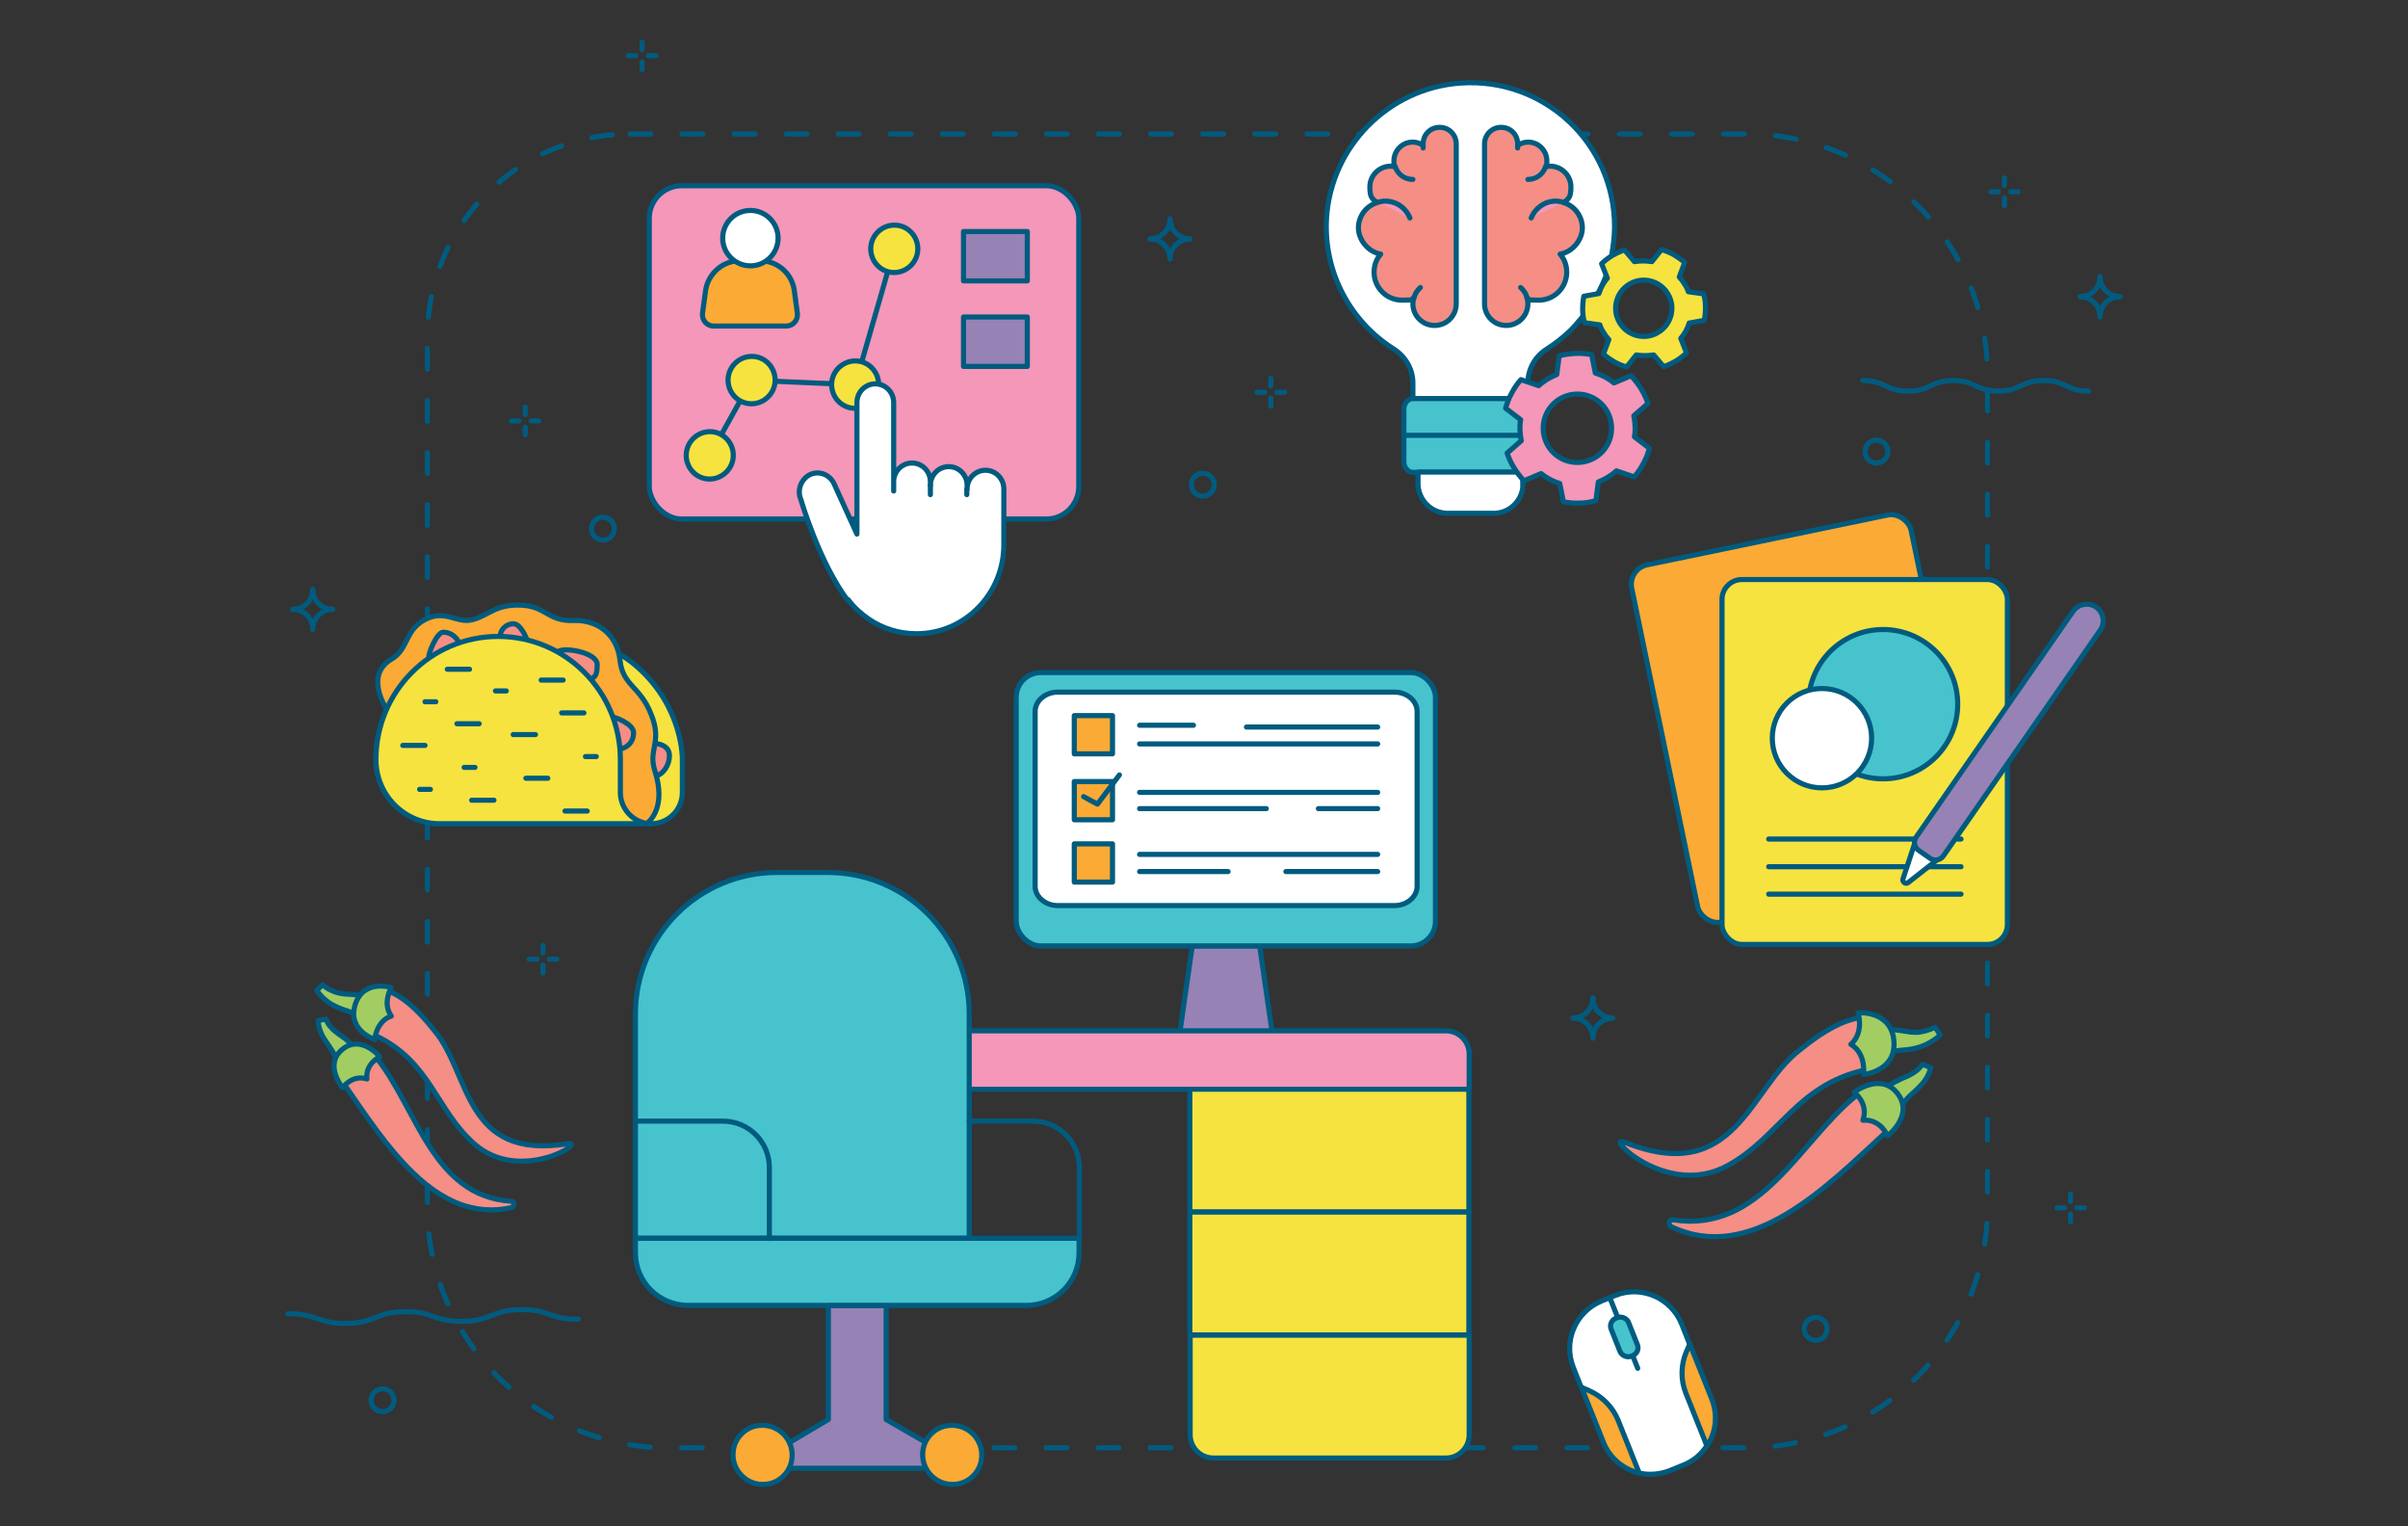 <?xml version="1.0" encoding="UTF-8"?> <svg xmlns="http://www.w3.org/2000/svg" id="Capa_1" version="1.1" viewBox="0 0 800 507"><rect x="0" y="0" width="800" height="507" fill="#333333" stroke="none"/><defs><style> .st0 { fill: #f497b8; } .st0, .st1, .st2, .st3, .st4, .st5, .st6, .st7, .st8, .st9 { stroke: #005b7f; stroke-linecap: round; stroke-linejoin: round; stroke-width: 1.7px; } .st1, .st2 { fill: none; } .st2 { stroke-dasharray: 6.9 10.4; } .st3 { fill: #fff; } .st4 { fill: #f58e85; } .st5 { fill: #fbaa35; } .st6 { fill: #f6e340; } .st7 { fill: #9682b5; } .st8 { fill: #a2cd63; } .st9 { fill: #47c3cd; } </style></defs><path class="st2" d="M209.3,44.5h370.9c44.2,0,80.1,35.9,80.1,80.1v276.2c0,44.2-35.9,80.1-80.1,80.1H222.1c-44.2,0-80.1-35.9-80.1-80.1V111.8c0-37.1,30.2-67.3,67.3-67.3Z"></path><path class="st1" d="M204.1,175.6c0,2.1-1.7,3.8-3.8,3.8s-3.8-1.7-3.8-3.8,1.7-3.8,3.8-3.8,3.8,1.7,3.8,3.8Z"></path><path class="st1" d="M403.4,161c0,2.1-1.7,3.8-3.8,3.8s-3.8-1.7-3.8-3.8,1.7-3.8,3.8-3.8,3.8,1.7,3.8,3.8Z"></path><path class="st1" d="M627.2,150c0,2.1-1.7,3.8-3.8,3.8s-3.8-1.7-3.8-3.8,1.7-3.8,3.8-3.8,3.8,1.7,3.8,3.8Z"></path><path class="st1" d="M130.9,465.1c0,2.1-1.7,3.8-3.8,3.8s-3.8-1.7-3.8-3.8,1.7-3.8,3.8-3.8,3.8,1.7,3.8,3.8Z"></path><path class="st1" d="M607,441.4c0,2.1-1.7,3.8-3.8,3.8s-3.8-1.7-3.8-3.8,1.7-3.8,3.8-3.8,3.8,1.7,3.8,3.8Z"></path><path class="st1" d="M618.9,126.4c7.5,0,7.5,3.5,15,3.5s7.5-3.5,15-3.5,7.5,3.5,15,3.5,7.5-3.5,15-3.5,7.5,3.5,15,3.5"></path><path class="st1" d="M95.6,436.4c9.6-.2,9.7,3.3,19.4,3.2s9.6-3.7,19.2-3.9,9.7,3.3,19.4,3.2,9.6-3.7,19.2-3.9c9.6-.2,9.7,3.3,19.4,3.2"></path><g><g><line class="st1" x1="180.4" y1="314" x2="180.4" y2="316.5"></line><line class="st1" x1="180.4" y1="320.6" x2="180.4" y2="323.2"></line></g><g><line class="st1" x1="185" y1="318.6" x2="182.5" y2="318.6"></line><line class="st1" x1="178.4" y1="318.6" x2="175.8" y2="318.6"></line></g></g><g><g><line class="st1" x1="687.9" y1="396.6" x2="687.9" y2="399.1"></line><line class="st1" x1="687.9" y1="403.3" x2="687.9" y2="405.8"></line></g><g><line class="st1" x1="692.5" y1="401.2" x2="690" y2="401.2"></line><line class="st1" x1="685.9" y1="401.2" x2="683.4" y2="401.2"></line></g></g><g><g><line class="st1" x1="213.3" y1="14" x2="213.3" y2="16.5"></line><line class="st1" x1="213.3" y1="20.6" x2="213.3" y2="23.1"></line></g><g><line class="st1" x1="217.9" y1="18.5" x2="215.4" y2="18.5"></line><line class="st1" x1="211.2" y1="18.5" x2="208.7" y2="18.5"></line></g></g><g><g><line class="st1" x1="422.2" y1="125.7" x2="422.2" y2="128.2"></line><line class="st1" x1="422.2" y1="132.3" x2="422.2" y2="134.9"></line></g><g><line class="st1" x1="426.8" y1="130.3" x2="424.3" y2="130.3"></line><line class="st1" x1="420.2" y1="130.3" x2="417.6" y2="130.3"></line></g></g><g><g><line class="st1" x1="174.5" y1="135.2" x2="174.5" y2="137.7"></line><line class="st1" x1="174.5" y1="141.9" x2="174.5" y2="144.4"></line></g><g><line class="st1" x1="179" y1="139.8" x2="176.5" y2="139.8"></line><line class="st1" x1="172.4" y1="139.8" x2="169.9" y2="139.8"></line></g></g><g><g><line class="st1" x1="665.9" y1="59.1" x2="665.9" y2="61.6"></line><line class="st1" x1="665.9" y1="65.8" x2="665.9" y2="68.3"></line></g><g><line class="st1" x1="670.5" y1="63.7" x2="668" y2="63.7"></line><line class="st1" x1="663.9" y1="63.7" x2="661.4" y2="63.7"></line></g></g><g><path class="st1" d="M697.7,91.9c0,3.7-3,6.6-6.6,6.6"></path><path class="st1" d="M697.7,91.9c0,3.7,3,6.6,6.6,6.6"></path><path class="st1" d="M697.7,105.2c0-3.7,3-6.6,6.6-6.6"></path><path class="st1" d="M697.7,105.2c0-3.7-3-6.6-6.6-6.6"></path></g><g><path class="st1" d="M529.2,331.5c0,3.7-3,6.6-6.6,6.6"></path><path class="st1" d="M529.2,331.5c0,3.7,3,6.6,6.6,6.6"></path><path class="st1" d="M529.2,344.8c0-3.7,3-6.6,6.6-6.6"></path><path class="st1" d="M529.2,344.8c0-3.7-3-6.6-6.6-6.6"></path></g><g><path class="st1" d="M103.9,195.8c0,3.7-3,6.6-6.6,6.6"></path><path class="st1" d="M103.9,195.8c0,3.7,3,6.6,6.6,6.6"></path><path class="st1" d="M103.9,209c0-3.7,3-6.6,6.6-6.6"></path><path class="st1" d="M103.9,209c0-3.7-3-6.6-6.6-6.6"></path></g><g><path class="st1" d="M388.7,72.7c0,3.7-3,6.6-6.6,6.6"></path><path class="st1" d="M388.7,72.7c0,3.7,3,6.6,6.6,6.6"></path><path class="st1" d="M388.7,86c0-3.7,3-6.6,6.6-6.6"></path><path class="st1" d="M388.7,86c0-3.7-3-6.6-6.6-6.6"></path></g><g><g id="_òåñòî" data-name="òåñòî"><path class="st6" d="M216.4,273.6h-70.4c-11.7,0-21.1-9.5-21.1-21.3h0c0-22.6,18.2-40.9,40.6-40.9h0c22.4,0,40.6,18.3,40.6,40.9v10.9c0,5.8,4.6,10.4,10.3,10.4h0c5.7,0,10.3-4.7,10.3-10.4v-10.9s.4-17.3-15.1-30.9c-8.7-7.6-17.9-8.6-17.9-8.6"></path></g><path class="st4" d="M217.7,246.9c2.6.4,4.7,1.4,4.7,4.2s-1.9,6.1-4.5,6.6"></path><path class="st5" d="M214.9,273.5s6.2-4.1,3.2-15.6c-.2-.8-.5-1.6-.7-2.4-1-3.7-.2-5.9.2-8.7.4-2.4.5-5.2-1.3-9.6-3.7-9.4-9.4-9.4-10.3-17.8-.9-8.5-7.2-13.6-15.6-13.3-8.4.3-9-4.8-17.4-5.1-8.4-.3-10.5,3.3-15.9,4.8-5.4,1.5-9-3.6-15.9,0-6.9,3.6-5.4,10-11.4,13.3-8.7,5.4-1.5,16.2-1.5,16.2"></path><path class="st4" d="M185.3,216.6c1.3-1.9,13.1,0,13.1,4.1s-.8,3.8-2.1,5.1"></path><path class="st4" d="M152.5,213.5c-.9-2-2.9-3.5-5.2-3.5s-5.3,7.7-4.8,8.6"></path><path class="st4" d="M203.6,238.2c.5-.1,6.9,2.2,6.9,5.2s-2,5-4.6,5.4"></path><path class="st4" d="M166.1,211.4c.2-2.4,2.1-4.2,4.5-4.2s4.5,5.1,4.4,5.4"></path><path class="st6" d="M216.4,273.6h0c-5.7,0-10.3-4.7-10.3-10.4v-10.9c0-22.6-18.2-40.9-40.6-40.9h0c-22.4,0-40.6,18.3-40.6,40.9h0c0,11.8,9.5,21.3,21.1,21.3h70.4"></path><g id="_òåñòî1" data-name="òåñòî"><g><line class="st3" x1="148.6" y1="222.3" x2="156" y2="222.3"></line><line class="st3" x1="164.6" y1="229.5" x2="168.2" y2="229.5"></line><line class="st3" x1="194.5" y1="251.3" x2="198.1" y2="251.3"></line><line class="st3" x1="154.2" y1="254.9" x2="157.8" y2="254.9"></line><line class="st3" x1="139.4" y1="262.2" x2="143" y2="262.2"></line><line class="st3" x1="141.2" y1="233.1" x2="144.8" y2="233.1"></line><line class="st3" x1="179.8" y1="225.9" x2="187.1" y2="225.9"></line><line class="st3" x1="186.6" y1="236.8" x2="194" y2="236.8"></line><line class="st3" x1="170.5" y1="244" x2="177.9" y2="244"></line><line class="st3" x1="174.7" y1="258.5" x2="182" y2="258.5"></line><line class="st3" x1="156.7" y1="265.8" x2="164.1" y2="265.8"></line><line class="st3" x1="151.8" y1="240.4" x2="159.2" y2="240.4"></line><line class="st3" x1="133.8" y1="247.6" x2="141.2" y2="247.6"></line><line class="st3" x1="187.7" y1="269.4" x2="195.1" y2="269.4"></line></g></g></g><g><g><path class="st3" d="M535.5,84.4c.5-3,.9-6,.9-9.1,0-27.6-23.3-49.7-51.3-47.7-23.8,1.7-43,21.1-44.4,45-1,18.2,8.2,34.4,22.3,43.3,3.9,2.5,6.4,6.7,6.4,11.3v5.4h38.2v-5.4c0-4.6,2.4-8.8,6.2-11.2,2.8-1.8,5.4-3.8,7.8-6.1,0,0,11.5-10.9,13.9-25.4Z"></path><path class="st9" d="M507.5,132.4h-38.1c-1.7,0-3,1.6-3,3.5v17.5c0,1.9,1.4,3.5,3,3.5h38.1c1.7,0,3-1.6,3-3.5v-17.5c0-1.9-1.4-3.5-3-3.5Z"></path><path class="st3" d="M505.9,156.8h-34.8v3.8c0,5.4,4.4,9.9,9.9,9.9h15.2c4.9,0,9-3.6,9.7-8.4v-5.3Z"></path><line class="st3" x1="466.5" y1="144.6" x2="504.6" y2="144.6"></line><g><g><path class="st4" d="M469.7,98.9c-.2.6-.3,1.3-.3,2,0,4,3.2,7.2,7.2,7.2s7.2-3.2,7.2-7.2v-53.1c0-3-2.4-5.5-5.5-5.5s-5.5,2.4-5.5,5.5,0,.3,0,.5h0c-1-.7-2.2-1.1-3.5-1.1-3.4,0-6.2,2.8-6.2,6.2s.1,1.3.3,1.9h0c-.4,0-.9-.1-1.4-.1-3.8,0-6.9,3.1-6.9,6.9s.9,3.9,2.4,5.2h0c-3.6,1.1-6.2,4.5-6.2,8.4s3.2,8,7.4,8.7h0c-1.4,1.6-2.2,3.7-2.2,6,0,5.2,4.2,9.3,9.3,9.3s2.7-.3,3.9-.8h0Z"></path><path class="st0" d="M457.6,67.2c.8-.2,1.7-.4,2.6-.4,3.7,0,6.9,2.3,8.2,5.6"></path><path class="st0" d="M463.5,55.3c.8,2.5,3.1,4.3,5.9,4.3"></path><path class="st0" d="M471.9,95.5c-1,.9-1.8,2-2.1,3.4"></path></g><g><path class="st4" d="M507.3,98.9c.2.6.3,1.3.3,2,0,4-3.2,7.2-7.2,7.2s-7.2-3.2-7.2-7.2v-53.1c0-3,2.4-5.5,5.5-5.5s5.5,2.4,5.5,5.5,0,.3,0,.5h0c1-.7,2.2-1.1,3.5-1.1,3.4,0,6.2,2.8,6.2,6.2s-.1,1.3-.3,1.9h0c.4,0,.9-.1,1.4-.1,3.8,0,6.9,3.1,6.9,6.9s-.9,3.9-2.4,5.2h0c3.6,1.1,6.2,4.5,6.2,8.4s-3.2,8-7.4,8.7h0c1.4,1.6,2.2,3.7,2.2,6,0,5.2-4.2,9.3-9.3,9.3s-2.7-.3-3.9-.8h0Z"></path><path class="st0" d="M519.5,67.2c-.8-.2-1.7-.4-2.6-.4-3.7,0-6.9,2.3-8.2,5.6"></path><path class="st0" d="M513.5,55.3c-.8,2.5-3.1,4.3-5.9,4.3"></path><path class="st0" d="M505.2,95.5c1,.9,1.8,2,2.1,3.4"></path></g></g></g><path class="st0" d="M543.2,141.6c0-1.2-.2-2.4-.4-3.5l4.7-4.1c-.6-1.7-1.3-3.3-2.3-4.9-1-1.6-2.1-3-3.3-4.3l-5.7,2.4c-1.8-1.5-3.9-2.6-6.2-3.3l-1.2-6.1c-1.7-.3-3.5-.5-5.4-.4s-3.6.3-5.4.8l-.8,6.2c-2.2.9-4.3,2.1-6,3.7l-5.9-2c-1.2,1.3-2.2,2.8-3.1,4.5-.9,1.6-1.5,3.3-2,5l5,3.8c-.2,1.1-.3,2.3-.2,3.5,0,1.2.2,2.4.4,3.5l-4.7,4.1c.6,1.7,1.3,3.3,2.3,4.9,1,1.6,2.1,3,3.3,4.3l5.7-2.4c1.8,1.5,3.9,2.6,6.2,3.3l1.2,6.1c1.7.3,3.5.5,5.4.4,1.8,0,3.6-.3,5.4-.8l.8-6.2c2.2-.9,4.3-2.1,6-3.7l5.9,2c1.2-1.3,2.2-2.8,3.1-4.5.9-1.6,1.5-3.3,2-5l-5-3.8c.2-1.1.3-2.3.2-3.5ZM524.4,153.6c-6.3.2-11.5-4.7-11.7-11-.2-6.3,4.7-11.5,11-11.7,6.3-.2,11.5,4.7,11.7,11,.2,6.3-4.7,11.5-11,11.7Z"></path><path class="st6" d="M566,97.6l-5.1-.7c-.3-.9-.7-1.8-1.3-2.6-.5-.9-1.1-1.6-1.7-2.3l1.8-4.8c-1.1-1-2.3-1.8-3.6-2.6-1.3-.7-2.7-1.3-4.1-1.7l-3.2,4c-1.9-.3-3.9-.3-5.8,0l-3.3-3.9c-1.4.5-2.7,1.1-4.1,1.9-1.3.8-2.5,1.7-3.5,2.7l1.9,4.8c-1.3,1.5-2.2,3.2-2.8,5.1l-5,.9c-.3,1.4-.4,2.9-.4,4.4,0,1.5.2,3,.6,4.4l5.1.7c.3.9.7,1.8,1.3,2.6.5.9,1.1,1.6,1.7,2.3l-1.8,4.8c1.1,1,2.3,1.8,3.6,2.6,1.3.7,2.7,1.3,4.1,1.7l3.2-4c1.9.3,3.9.3,5.8,0l3.3,3.9c1.4-.5,2.7-1.1,4.1-1.9,1.3-.8,2.5-1.7,3.5-2.7l-1.9-4.8c1.3-1.5,2.2-3.2,2.8-5.1l5-.9c.3-1.4.4-2.9.4-4.4,0-1.5-.2-3-.6-4.4ZM550.9,110.4c-4.4,2.7-10.2,1.2-12.8-3.2-2.7-4.4-1.2-10.2,3.2-12.8,4.4-2.7,10.2-1.2,12.8,3.2,2.7,4.4,1.2,10.2-3.2,12.8Z"></path></g><g><path class="st3" d="M558.7,439.8l2.6,6.6,5.7,33.9c-1.8,2.8-4.5,5.1-7.9,6.4l-4.4,1.8c-3.4,1.3-6.9,1.5-10.2.8l-19.2-28.5-2.6-6.6c-3.5-8.7.8-18.6,9.5-22.1l4.4-1.8c8.7-3.5,18.6.8,22.1,9.5Z"></path><line class="st1" x1="542.3" y1="450" x2="544.1" y2="454.5"></line><line class="st1" x1="534.8" y1="431" x2="537.2" y2="437"></line><rect class="st9" x="536.7" y="436.7" width="6.2" height="13.6" rx="2.8" ry="2.8" transform="translate(-125.9 231.6) rotate(-21.7)"></rect><path class="st5" d="M561.4,446.4l7.3,18.3c2.1,5.4,1.4,11.1-1.6,15.6l-7-17.5c-1.8-4.5-1.7-9.5.2-13.9l1.1-2.5Z"></path><path class="st5" d="M537.6,471.8l7,17.5c-5.2-1.2-9.8-4.9-11.9-10.2l-7.3-18.3,2.5,1.1c4.4,1.9,7.9,5.5,9.7,9.9Z"></path></g><g><g><path class="st4" d="M619.2,355.5c-22.3,5.1-28.2,22.3-45.1,31.6-20.4,11.3-41.6-10.6-34.4-7.7,37,14.8,41.4-17.9,58.3-30.7,8.3-6.8,14.8-9.9,19.6-10.6"></path><path class="st8" d="M628.4,342c1.7.1,3.8.4,4.9.6,1.1.2,2.1.3,3.2.3,1.1,0,2.1-.2,3.2-.5,1.1-.3,2.2-.7,3.2-1.2l1.7,2.6c-1,.9-2.1,1.7-3.3,2.4-1.2.7-2.5,1.3-3.9,1.7-1.4.4-2.9.7-4.2.8-1.4.1-3.2.3-4,.5"></path><path class="st8" d="M619.1,356.9s11-1,10.1-11.2c-.9-10.2-11.9-9.3-11.9-9.3h0s0,0,0,0c0,0,2.1,6.5-2.4,10.5,5.2,3.1,4.2,9.9,4.2,9.9Z"></path></g><g><path class="st4" d="M626.4,376.2c-19.3,17.7-44.6,44-71.3,31.2-.7-.5-1.1-2.5.9-2.2,29.1,4.4,41.8-26,60.7-41.3"></path><path class="st8" d="M627.3,360.7c1.3-.9,3-1.7,4-2.2,1.1-.5,2-.9,2.9-1.3,1.8-.9,3.3-2,4.5-3.7l2.8,1.2c-.4,1.2-.9,2.5-1.6,3.6-.7,1.1-1.6,2.1-2.5,3-.9.9-1.8,1.7-2.7,2.5-.8.8-2.2,2.2-2.7,3"></path><path class="st8" d="M627.1,377.3s8.9-6.8,3.3-14.1c-5.6-7.2-14.4-.4-14.4-.4h0s0,0,0,0c0,0,4.9,3.7,2.9,9.3,5.9-.5,8.2,5.2,8.2,5.2Z"></path></g></g><g><g><path class="st4" d="M124.8,344c18.3,8.7,20,24.6,32.7,35.9,15.4,13.6,37.9-1.1,31.1,0-34.7,5.6-32.2-23.4-44.3-37.6-5.9-7.5-10.8-11.3-14.8-12.9"></path><path class="st8" d="M119.5,330.6c-1.5-.2-3.4-.4-4.3-.4-1,0-1.9-.2-2.8-.4-.9-.2-1.8-.6-2.7-1-.9-.4-1.7-1-2.5-1.7l-2,1.9c.7.9,1.5,1.9,2.4,2.7.9.8,1.9,1.6,3.1,2.2,1.1.6,2.3,1.1,3.5,1.5,1.2.4,2.7.9,3.4,1.2"></path><path class="st8" d="M124.6,345.3s-9.3-2.9-6.6-11.6c2.7-8.6,12-5.7,12-5.7h0s0,0,0,0c0,0-3.1,5.2,0,9.5-5,1.7-5.5,7.7-5.5,7.7Z"></path></g><g><path class="st4" d="M114.6,360.5c13.2,18.9,30,46.4,55.4,40.6.7-.3,1.4-2-.3-2.1-25.9-1.8-31-30.4-44.3-47.2"></path><path class="st8" d="M116.8,346.9c-1-1-2.2-2-3.1-2.6-.8-.6-1.6-1.1-2.3-1.7-1.4-1.1-2.5-2.4-3.1-4.1l-2.6.5c0,1.1.3,2.3.7,3.4.4,1.1.9,2.1,1.6,3.1.6,1,1.3,1.8,1.8,2.7.6.8,1.5,2.4,1.7,3.1"></path><path class="st8" d="M113.8,361.3s-6.3-7.6-.1-12.7c6.2-5.2,12.5,2.4,12.5,2.4h0s0,0,0,0c0,0-4.9,2.3-4.3,7.4-4.9-1.6-8.1,2.9-8.1,2.9Z"></path></g></g><g><g><polyline class="st7" points="391.2 348.2 396.1 314.2 418.5 314.2 423.4 348.2"></polyline><rect class="st9" x="337.6" y="223.4" width="139.3" height="90.8" rx="8.2" ry="8.2"></rect><path class="st3" d="M351.4,300.8h111.9c4.1,0,7.5-2.9,7.5-6.4v-58.1c0-3.5-3.4-6.4-7.5-6.4h-111.9c-4.1,0-7.5,2.9-7.5,6.4v58.1c0,3.5,3.4,6.4,7.5,6.4Z"></path><g><rect class="st5" x="356.9" y="237.7" width="12.7" height="12.7"></rect><rect class="st5" x="356.9" y="259.6" width="12.7" height="12.7"></rect><rect class="st5" x="356.9" y="280.3" width="12.7" height="12.7"></rect><g><line class="st5" x1="378.6" y1="247.1" x2="457.7" y2="247.1"></line><line class="st5" x1="378.6" y1="240.9" x2="396.5" y2="240.9"></line><line class="st5" x1="414.1" y1="241.5" x2="457.7" y2="241.5"></line></g><g><line class="st5" x1="378.6" y1="263.2" x2="457.7" y2="263.2"></line><line class="st5" x1="378.6" y1="268.6" x2="420.7" y2="268.6"></line><line class="st5" x1="438" y1="268.6" x2="457.7" y2="268.6"></line></g><g><line class="st5" x1="378.6" y1="283.8" x2="457.7" y2="283.8"></line><line class="st5" x1="378.6" y1="289.5" x2="408" y2="289.5"></line><line class="st5" x1="427.2" y1="289.5" x2="457.7" y2="289.5"></line></g><path class="st1" d="M360,264.6c.3.2,4.6,2.5,4.6,2.5l7.3-9.7"></path></g></g><g><path class="st0" d="M315.6,361.8h172.5v-11.7c0-4.2-3.4-7.7-7.7-7.7h-164.8"></path><rect class="st6" x="395.3" y="361.8" width="92.7" height="40.8"></rect><rect class="st6" x="395.3" y="402.6" width="92.7" height="40.8"></rect><path class="st6" d="M403,484.3h77.4c4.2,0,7.7-3.4,7.7-7.7v-33.1h-92.7v33.1c0,4.2,3.4,7.7,7.7,7.7Z"></path></g><g><g><g><path class="st9" d="M258.1,289.8h16.9c25.9,0,47,21,47,47v74.5h-110.9v-74.5c0-25.9,21-47,47-47Z"></path><path class="st9" d="M228.6,411.3h112.4c9.7,0,17.5,7.8,17.5,17.5v4.8h-147.4v-4.8c0-9.7,7.8-17.5,17.5-17.5Z" transform="translate(569.6 844.9) rotate(180)"></path></g><path class="st1" d="M322,372.4h21.2c8.5,0,15.4,6.9,15.4,15.4v23.6"></path><path class="st1" d="M211.1,372.4h29.1c8.5,0,15.4,6.9,15.4,15.4v23.6"></path></g><polygon class="st7" points="275.2 471.5 275.2 433.7 294.4 433.7 294.4 471.5 316.4 484.2 315.7 487.7 253.9 487.7 253.4 484.4 275.2 471.5"></polygon><path class="st5" d="M243.7,481.3c-1.3,6.9,4.7,12.9,11.6,11.6,3.9-.7,7-3.9,7.7-7.7,1.3-6.9-4.7-12.9-11.6-11.6-3.9.7-7,3.9-7.7,7.7Z"></path><path class="st5" d="M306.7,481.3c-1.3,6.9,4.7,12.9,11.6,11.6,3.9-.7,7-3.9,7.7-7.7,1.3-6.9-4.7-12.9-11.6-11.6-3.9.7-7,3.9-7.7,7.7Z"></path></g></g><g><g><rect class="st0" x="215.7" y="61.7" width="142.7" height="110.7" rx="10.8" ry="10.8"></rect><g><polyline class="st1" points="235.8 151.3 249.7 126.3 284.1 127.8 297.1 82.7"></polyline><path class="st6" d="M243.6,151.8c.3-4.3-2.9-8.1-7.2-8.4-4.3-.3-8.1,3-8.4,7.3-.3,4.3,2.9,8.1,7.2,8.4,4.3.3,8.1-3,8.4-7.3Z"></path><path class="st6" d="M257.5,126.8c.3-4.3-2.9-8.1-7.2-8.4-4.3-.3-8.1,3-8.4,7.3-.3,4.3,2.9,8.1,7.2,8.4,4.3.3,8.1-3,8.4-7.3Z"></path><path class="st6" d="M291.9,128.3c.3-4.3-2.9-8.1-7.2-8.4-4.3-.3-8.1,3-8.4,7.3-.3,4.3,2.9,8.1,7.2,8.4,4.3.3,8.1-3,8.4-7.3Z"></path><path class="st6" d="M304.9,83.2c.3-4.3-2.9-8.1-7.2-8.4-4.3-.3-8.1,3-8.4,7.3-.3,4.3,2.9,8.1,7.2,8.4,4.3.3,8.1-3,8.4-7.3Z"></path></g><g><path class="st3" d="M281.7,199.5c-9.6-12.7-15.6-33.5-15.6-33.5-1.4-3.1,0-6.8,2.9-8.3,3-1.5,6.7-.1,8.1,3l7.6,16.7h0s0-43.7,0-43.7c0-3.4,2.7-6.2,6.1-6.2,3.4,0,6.1,2.8,6.1,6.2v29.4s0-3.1,0-3.1c0-3.4,2.7-6.2,6.1-6.2,3.4,0,6.1,2.8,6.1,6.2v1.2c0-3.4,2.7-6.2,6.1-6.2,3.4,0,6.1,2.8,6.1,6.2v1.2c0-3.4,2.7-6.2,6.1-6.2,3.4,0,6.1,2.8,6.1,6.2v18.5c0,16.4-13,29.6-29,29.6-5.8,0-11.2-1.7-15.8-4.8-2.6-1.8-5-3.9-6.9-6.5"></path><line class="st3" x1="309.1" y1="161.2" x2="309.1" y2="164.3"></line><line class="st3" x1="321.2" y1="162.5" x2="321.2" y2="164.3"></line></g><rect class="st7" x="320.1" y="76.9" width="21.2" height="16.4"></rect><rect class="st7" x="320.1" y="105.3" width="21.2" height="16.4"></rect></g><g><path class="st5" d="M261.3,108.3h-24.2c-2.3,0-4-2-3.7-4.3l1-7.4c.8-5.7,5.7-10,11.4-10h6.7c5.8,0,10.7,4.3,11.4,10l1,7.4c.3,2.3-1.4,4.3-3.7,4.3Z"></path><circle class="st3" cx="249.3" cy="79.1" r="9.2"></circle></g></g><g><g><rect class="st5" x="552.1" y="177.7" width="94.8" height="121.2" rx="6.6" ry="6.6" transform="translate(-35.9 126.9) rotate(-11.7)"></rect><rect class="st6" x="572.1" y="192.5" width="94.8" height="121.2" rx="6.6" ry="6.6"></rect><g><g><circle class="st9" cx="625.6" cy="233.9" r="24.8"></circle><circle class="st3" cx="605.3" cy="245.2" r="16.5"></circle></g><line class="st6" x1="587.6" y1="278.7" x2="651.5" y2="278.7"></line><line class="st6" x1="587.6" y1="287.9" x2="651.5" y2="287.9"></line><line class="st6" x1="587.6" y1="297" x2="651.5" y2="297"></line></g></g><g><path class="st3" d="M643.2,285.9l-9.3,7.3c-.8.6-2-.3-1.7-1.2l3.7-11.2"></path><path class="st7" d="M667.8,192.7h0c3,0,5.5,2.5,5.5,5.5v91.3c0,1.8-1.4,3.2-3.2,3.2h-4.6c-1.8,0-3.2-1.4-3.2-3.2v-91.3c0-3,2.5-5.5,5.5-5.5Z" transform="translate(258 -337.7) rotate(34.8)"></path></g></g></svg> 
